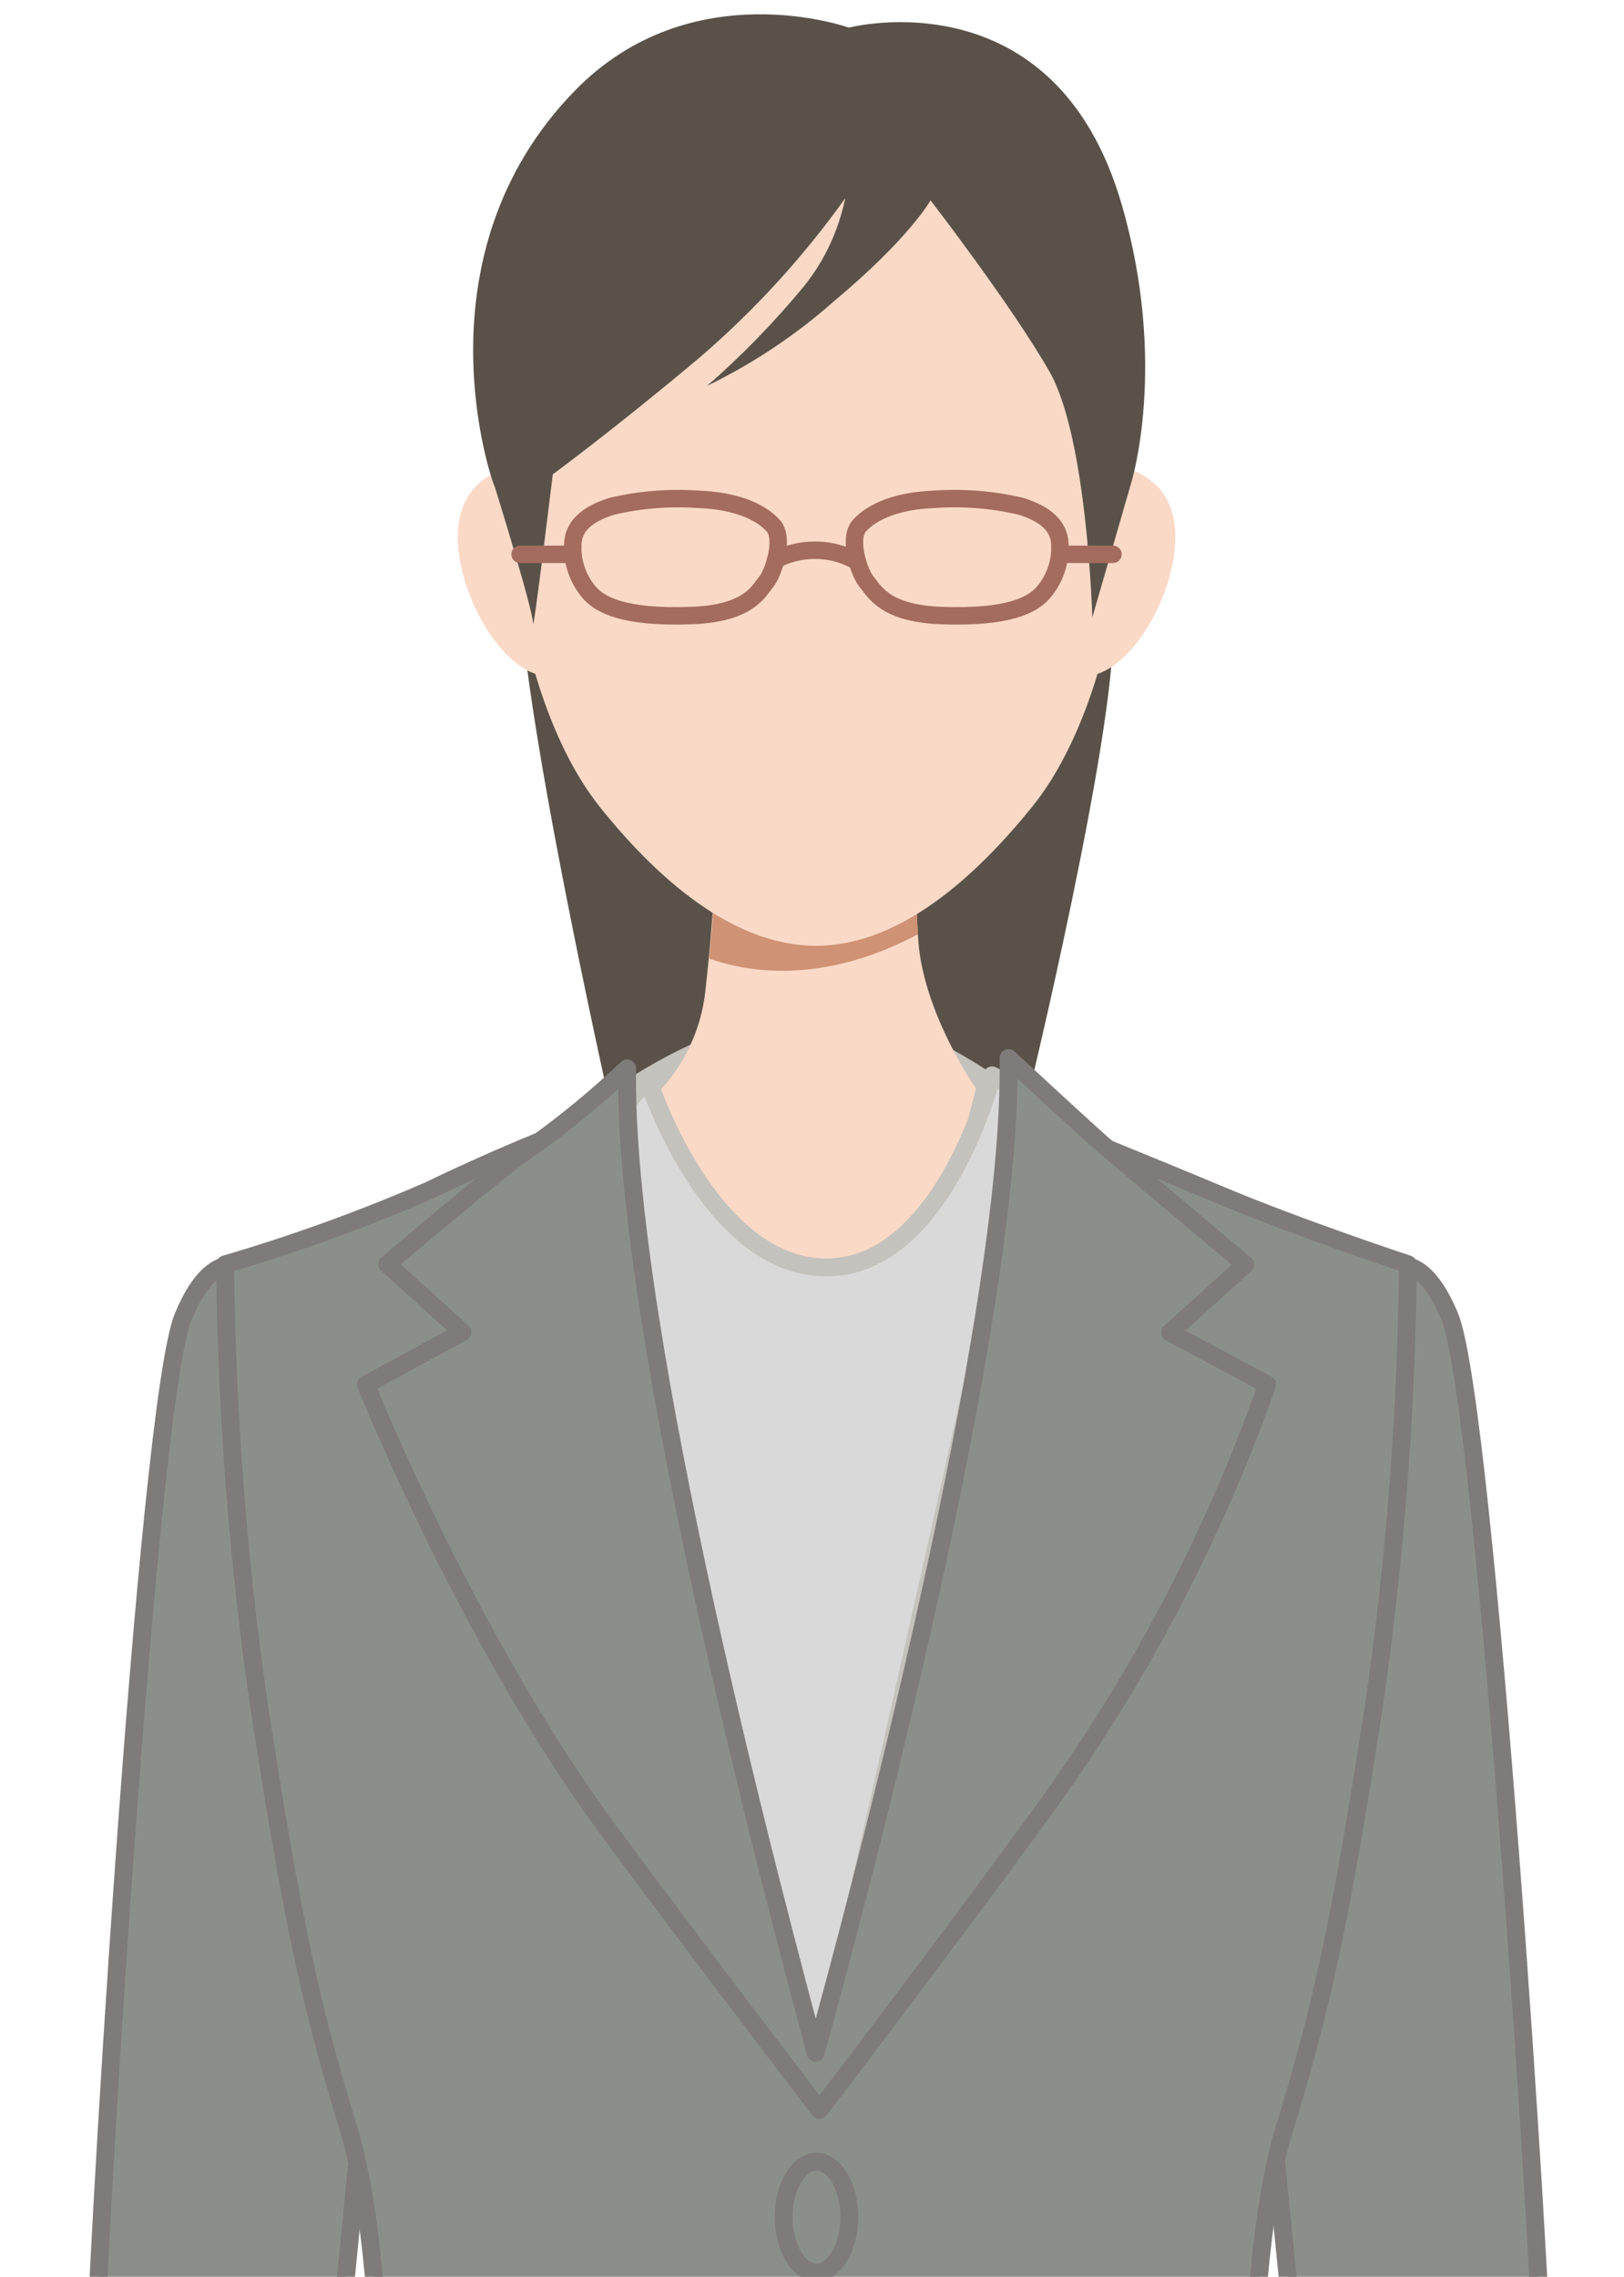 <?xml version="1.0" encoding="UTF-8"?><svg id="_イヤー_1" xmlns="http://www.w3.org/2000/svg" viewBox="0 0 107 150"><defs><style>.cls-1{stroke:#a46c5e;stroke-width:1.15px;}.cls-1,.cls-2,.cls-3,.cls-4{stroke-linejoin:round;}.cls-1,.cls-2,.cls-4{stroke-linecap:round;}.cls-1,.cls-4{fill:none;}.cls-5{fill:#5a5248;}.cls-2{fill:#8a9089;}.cls-2,.cls-3,.cls-4{stroke-width:1.18px;}.cls-2,.cls-4{stroke:#7f7b7b;}.cls-3{fill:#d9d9d9;stroke:#c4c2bc;}.cls-6{fill:#c4c2bc;}.cls-7{fill:#cf9274;}.cls-8{fill:#fad9c7;}</style></defs><g id="_イヤー_2"><g id="LP"><path class="cls-5" d="M34.26,39.42c.56,9.81,6.28,34.94,6.28,34.94,0,0,5.19-2.68,13.89-2.5l13.33,.28s5.76-23.81,5.57-30.83c-.19-7.02-39.07-1.88-39.07-1.88Z"/><path class="cls-2" d="M26.37,113.95l-9.13-29.6s-2.76-3.44-5.17,2.4-5.95,65.96-5.82,70.05h15.87l4.25-42.85Z"/><path class="cls-2" d="M95.52,86.75c-2.41-5.84-5.17-2.4-5.17-2.4l-9.13,29.6,4.3,42.85h16.1c.13-4.09-3.7-64.2-6.1-70.05Z"/><path class="cls-2" d="M84.67,140.12c2.41-7.94,3.61-13.25,5.85-27.71,1.4-9.64,2.15-19.37,2.24-29.12,0,0-7.07-2.33-12.35-4.55-4.96-2.08-13.65-5.59-13.65-5.59h-25.94c-4.3,1.56-8.51,3.33-12.63,5.32-4.34,1.88-8.81,3.5-13.36,4.83,.1,9.74,.84,19.46,2.24,29.09,2.23,14.46,3.44,19.84,5.85,27.71,1.51,4.96,1.98,12.08,2.1,16.68h57.53c.13-4.57,.6-11.68,2.1-16.65h0Z"/><path class="cls-6" d="M35.58,75.48c.41-.14,8.72-8.49,18.44-8.85,8.3-.31,18,9.48,18,9.48l-17.14,48.09-19.3-48.72Z"/><path class="cls-8" d="M43.3,72.04c1.77-1.83,2.89-4.19,3.17-6.72,.5-4.36,.76-8.76,.79-13.15l13.17-.12c-.18,3.34-.15,6.7,.08,10.04,.41,4.82,3.79,9.61,3.79,9.61,0,0-6.06,24.74-10.21,25.64s-10.8-25.3-10.8-25.3Z"/><path class="cls-3" d="M42.74,71.25s3.97,12.25,11.71,12.25,10.91-12.65,10.91-12.65c0,0,2.44,1.1,2.44,2.83s-13.89,62.63-13.89,62.63c0,0-12.94-48.86-13.98-55.75s2.8-9.31,2.8-9.31Z"/><path class="cls-7" d="M60.44,52.05l-13.17,.12s0,5.7-.55,10.98c4.48,1.57,9.34,.76,13.76-1.6-.2-3.16-.21-6.34-.04-9.5Z"/><path class="cls-2" d="M83.49,91.21l-6.4-3.42,4.96-4.48s-6.94-5.83-9.43-7.94c-1.79-1.59-6.17-5.66-6.17-5.66,.31,17.29-10.07,56-12.71,65.54-2.55-9.49-12.72-47.58-12.42-64.86-1.93,1.84-4,3.54-6.17,5.1-2.02,1.29-9.64,7.8-9.64,7.8l4.96,4.48-6.36,3.45s6.79,16.94,15.99,29.37c6.29,8.49,13.89,18.42,13.89,18.42,0,0,8.43-11.04,14.51-19.39,6.36-8.69,11.41-18.25,14.99-28.4h0Z"/><path class="cls-4" d="M55.96,146.07c0,1.98-.99,3.65-2.16,3.65s-2.17-1.64-2.17-3.65,.99-3.65,2.17-3.65,2.16,1.63,2.16,3.65Z"/><path class="cls-8" d="M73.96,33.48c0,6.94-2.26,15.11-5.95,19.67s-8.69,9.16-14.25,9.16-10.6-4.59-14.25-9.16-5.85-12.71-5.85-19.67c-.1-6.45,1.97-12.74,5.9-17.85,3.65-4.56,8.69-7.39,14.25-7.39s10.6,2.83,14.25,7.39c3.92,5.12,6,11.41,5.9,17.85Z"/><path class="cls-8" d="M41.5,37.51c0,3.89-2.38,7.04-5.33,7.04s-6.01-5.27-6.01-9.16,3.07-4.96,6.01-4.96,5.33,3.24,5.33,7.07Z"/><path class="cls-8" d="M66.1,37.51c0,3.89,2.38,7.04,5.33,7.04s6.01-5.27,6.01-9.16-3.07-4.96-6.01-4.96-5.33,3.24-5.33,7.07Z"/><path class="cls-5" d="M71.97,40.7s-.33-11.85-2.82-16.21-7.84-11.29-7.84-11.29c0,0-1.39,2.5-6.39,6.67-2.51,2.22-5.32,4.09-8.33,5.55,2.3-2,4.43-4.2,6.38-6.56,1.36-1.69,2.28-3.68,2.72-5.8-2.77,3.88-6,7.41-9.61,10.51-5.62,4.72-9.66,7.68-9.66,7.68,0,0-1.3,10.72-1.3,9.82s-2.52-8.99-2.52-8.99c-.28-.55-5.28-15.28,5.28-26.11C45.56-1.9,55.93,1.82,55.93,1.82c0,0,13.58-3.56,17.98,11.67,3.06,10.55,.62,18.33,.62,18.33l-2.57,8.89Z"/><path class="cls-1" d="M37.74,36.06c-.08-1.67,1.47-2.36,2.59-2.71,1.88-.44,3.82-.59,5.74-.45,2.24,.09,3.97,.72,4.89,1.75,.74,.86,0,3.12-.49,3.7s-1.1,2.04-4.81,2.2c-4.68,.19-6.1-.77-6.72-1.39-.78-.84-1.21-1.95-1.21-3.1Z"/><path class="cls-1" d="M69.83,36.06c.08-1.67-1.47-2.36-2.58-2.71-1.88-.44-3.83-.59-5.75-.45-2.24,.09-3.97,.72-4.89,1.75-.74,.86,0,3.12,.5,3.7s1.14,2.04,4.81,2.2c4.67,.19,6.09-.77,6.71-1.39,.78-.84,1.21-1.95,1.21-3.1Z"/><path class="cls-1" d="M51.11,36.88c.81-.43,1.72-.64,2.63-.63,.95,0,1.89,.26,2.73,.73"/><line class="cls-1" x1="34.27" y1="36.52" x2="37.5" y2="36.52"/><line class="cls-1" x1="70.43" y1="36.52" x2="73.33" y2="36.52"/></g></g></svg>